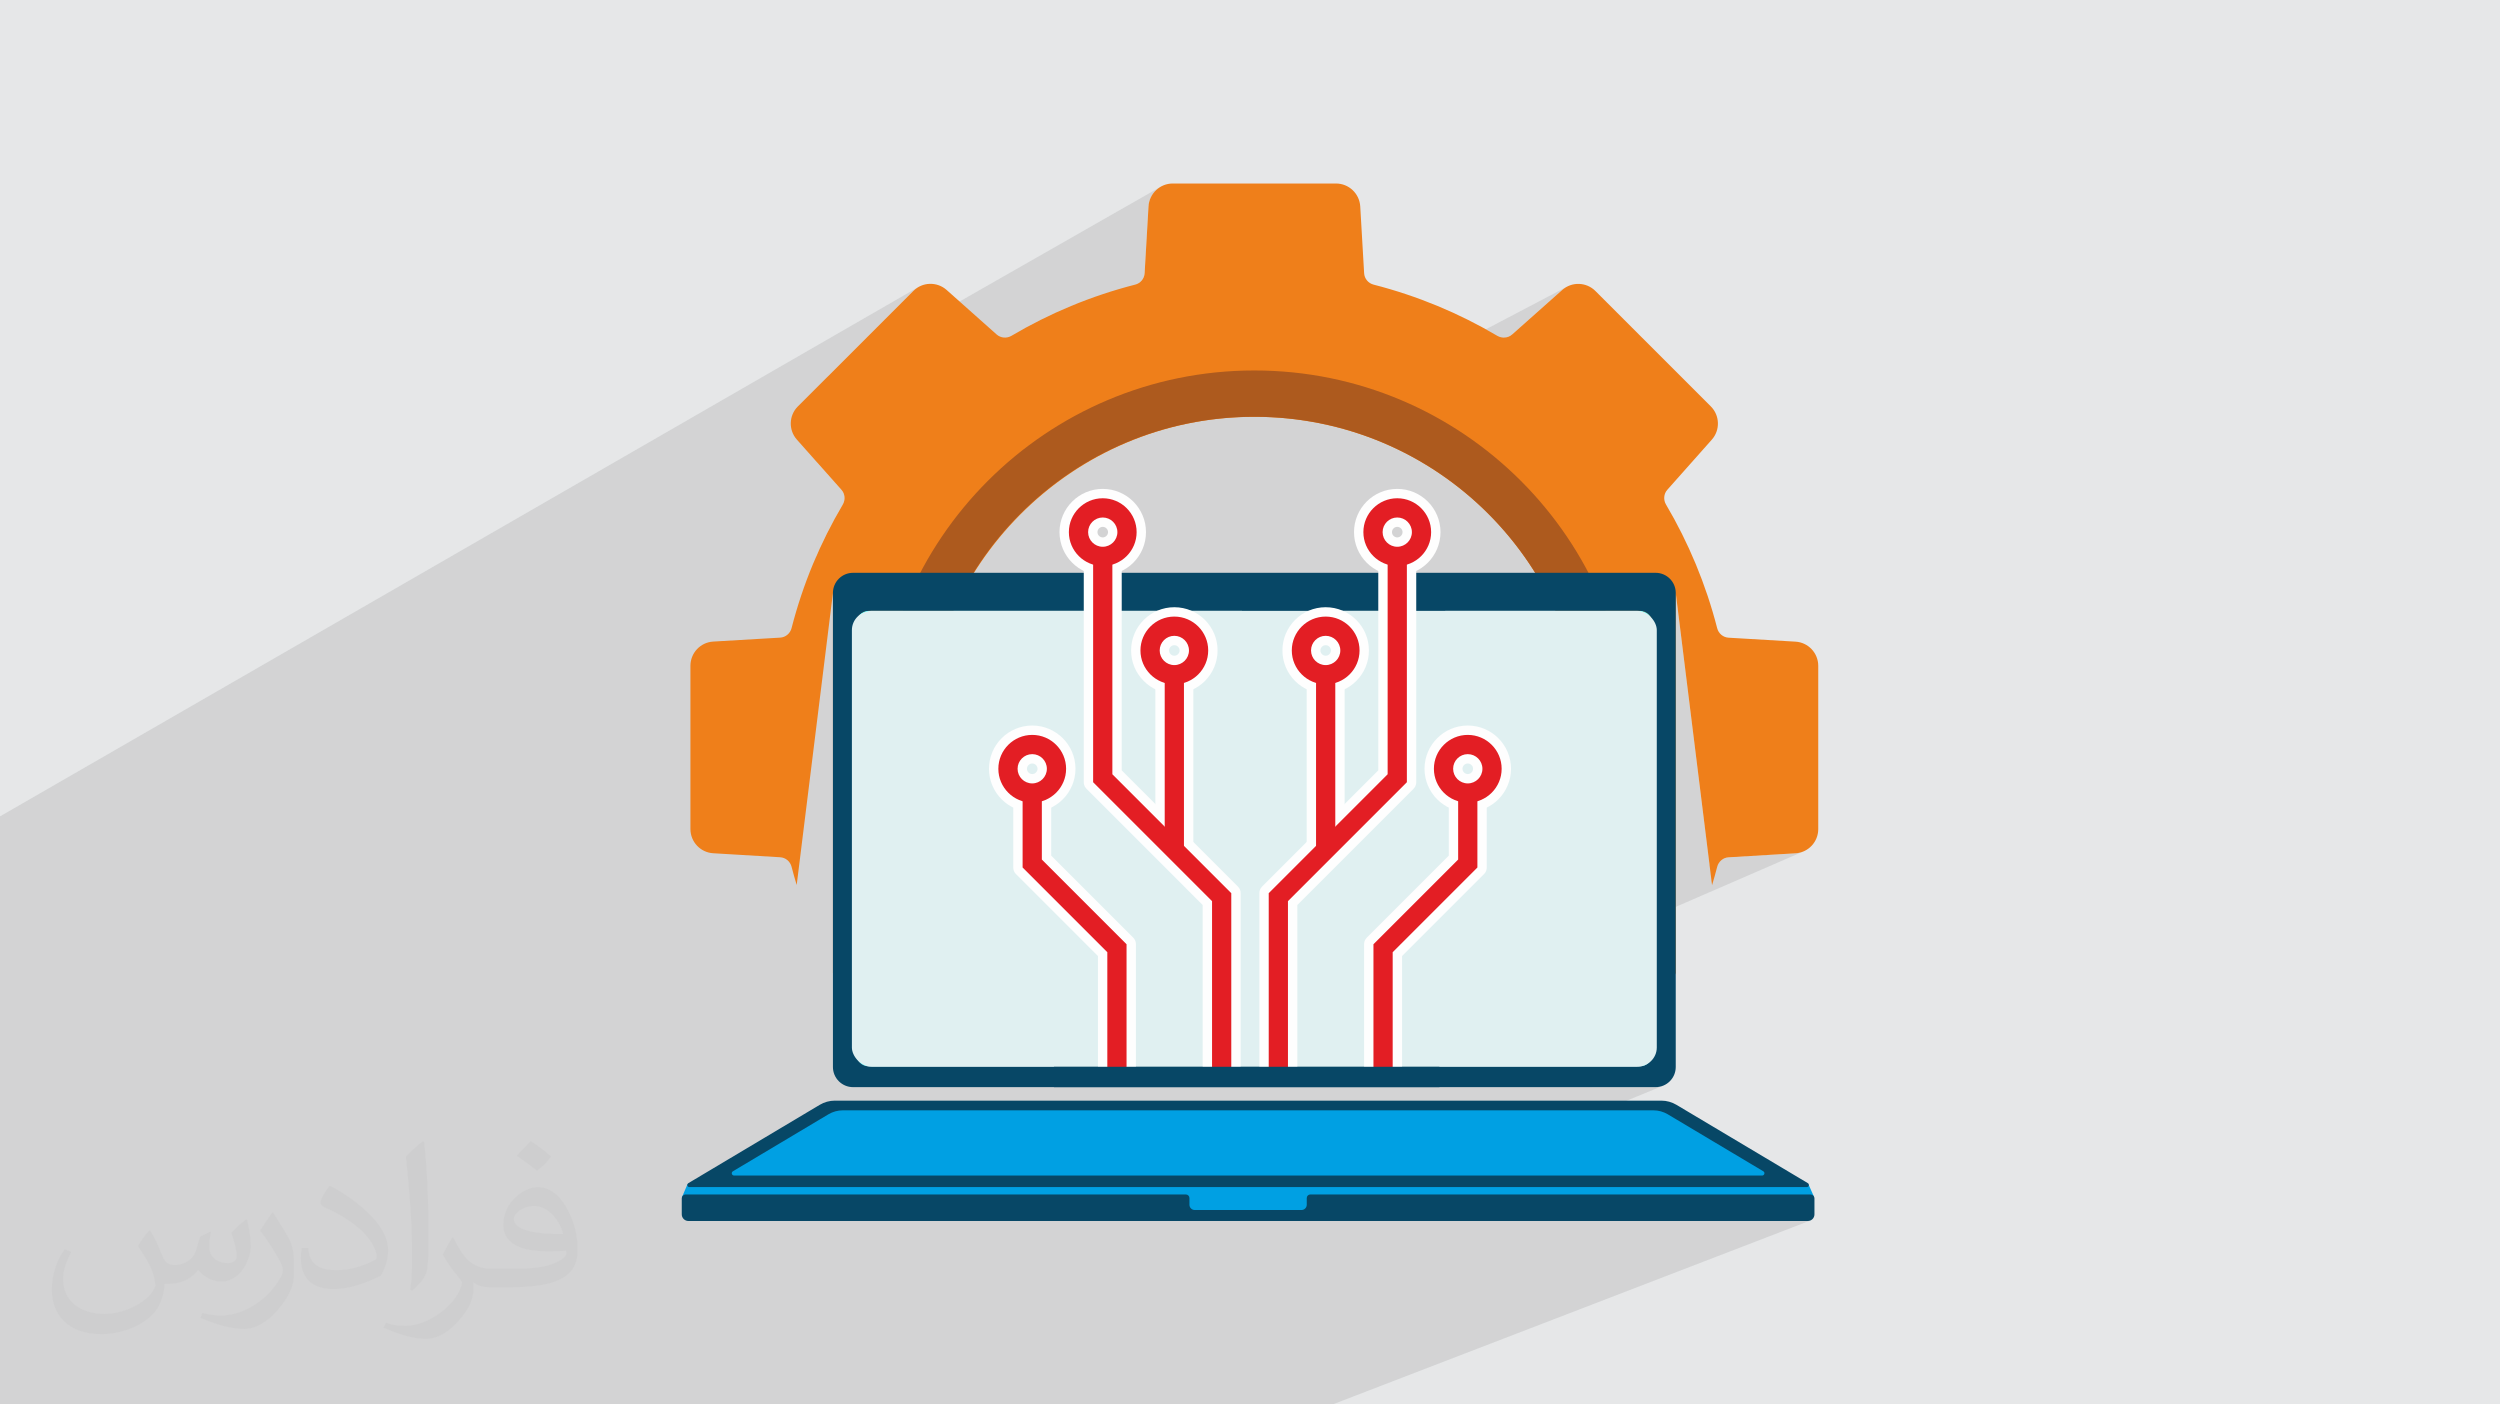 <?xml version="1.0" encoding="UTF-8"?>
<!DOCTYPE svg PUBLIC "-//W3C//DTD SVG 1.1//EN" "http://www.w3.org/Graphics/SVG/1.1/DTD/svg11.dtd">
<!-- Creator: CorelDRAW 2020 (64-Bit) -->
<svg xmlns="http://www.w3.org/2000/svg" xml:space="preserve" width="94.192mm" height="52.917mm" version="1.1" style="shape-rendering:geometricPrecision; text-rendering:geometricPrecision; image-rendering:optimizeQuality; fill-rule:evenodd; clip-rule:evenodd"
viewBox="0 0 9404.92 5283.66"
 xmlns:xlink="http://www.w3.org/1999/xlink"
 xmlns:xodm="http://www.corel.com/coreldraw/odm/2003">
 <defs>
  <style type="text/css">
   <![CDATA[
    .str0 {stroke:#FEFEFE;stroke-width:70.45;stroke-linecap:round;stroke-linejoin:round;stroke-miterlimit:10}
    .fil4 {fill:#EF7F1A}
    .fil5 {fill:#AD5A1E}
    .fil9 {fill:#E0F0F1}
    .fil8 {fill:#074766}
    .fil3 {fill:#00A0E3}
    .fil0 {fill:#E6E7E8}
    .fil10 {fill:#FEFEFE;fill-rule:nonzero}
    .fil11 {fill:#E31E24;fill-rule:nonzero}
    .fil2 {fill:#373435;fill-opacity:0.031}
    .fil1 {fill:#2B2A29;fill-opacity:0.102}
    .fil7 {fill:url(#id0)}
    .fil6 {fill:url(#id1)}
   ]]>
  </style>
  <linearGradient id="id0" gradientUnits="userSpaceOnUse" x1="3213.7" y1="3154.67" x2="4545.49" y2="3154.67">
   <stop offset="0" style="stop-opacity:1; stop-color:#24FFFF"/>
   <stop offset="1" style="stop-opacity:1; stop-color:white"/>
  </linearGradient>
  <linearGradient id="id1" gradientUnits="userSpaceOnUse" xlink:href="#id0" x1="6598.54" y1="4262.08" x2="2773.68" y2="2008.96">
  </linearGradient>
 </defs>
 <g id="Layer_x0020_1">
  <polygon class="fil0" points="-0,0 9404.92,0 9404.92,5283.66 -0,5283.66 "/>
  <path class="fil1" d="M6304.09 3660.68l0 0zm-1295.81 1622.98l-130.22 0 -178.93 0 -1.47 0 -256.2 0 -1.61 0 -1102.51 0 -0.15 0 -13.31 0 -0.11 0 -68.08 0 -79.69 0 -42.4 0 -23.31 0 -0.02 0 -0.1 0 -0.13 0 -6.35 0 -2.07 0 -54.29 0 -5.2 0 -14.95 0 -392.65 0 -39.22 0 -10.42 0 -150.64 0 -19.72 0 -75.23 0 -0.01 0 -64.53 0 -0.01 0 -267.18 0 -15.07 0 -4.67 0 -0.01 0 -6.82 0 -31.89 0 -25.82 0 -122.92 0 -2.77 0 -0.01 0 -3.23 0 -61.3 0 -0.01 0 -286.93 0 -0.01 0 -8.83 0 -55.71 0 -0.01 0 -85.15 0 -0.01 0 -152.47 0 -81.49 0 -75.32 0 -18.85 0 -0.01 0 -25.57 0 -27.55 0 -43.29 0 -7.01 0 -12.07 0 -7.76 0 -9.6 0 -30.82 0 -27.63 0 -6.12 0 -7.59 0 -19.05 0 -8.5 0 -1.07 0 -24.01 0 -27.29 0 -38.23 0 -8.74 0 -1.26 0 -0.65 0 -15.05 0 -0.19 0 -15.21 0 -0.93 0 -0.01 0 -5.71 0 -19.1 0 -57.55 0 -0.1 0 -2.56 0 -0.01 0 -0.65 0 -0.01 0 -22.35 0 -0.01 0 -1.3 0 -0.01 0 -2.81 0 -7.02 0 -6.03 0 -0.01 0 -20.59 0 -18.55 0 -6.47 0 -26.5 0 -0.12 0 -18.28 0 -0.16 0 -44.27 0 -50.79 0 -9.82 0 -0.01 0 -89.61 0 -14.02 0 -0.01 0 -10.69 0 -0.01 0 -22.7 0 -0.01 0 -100.99 0 -0.01 0 -44.27 0 0 -5.43 0 -2.09 0 -6.8 0 -0.22 0 -105.71 0 -46.26 0 -0.01 0 -102.02 0 -0.01 0 -26.53 0 -17.24 0 -11.47 0 -0.01 0 -4.81 0 -0.02 0 -0.01 0 -4.22 0 -0.01 0 -0.96 0 -2.32 0 -2.69 0 -7.52 0 -0.01 0 -12.16 0 -3.07 0 -42.73 0 -1.31 0 -8.96 0 -0.01 0 -5.28 0 -8.47 0 -5.07 0 -0.01 0 -10.04 0 -24.95 0 -13.74 0 -0.02 0 -4.95 0 -0.01 0 -2.63 0 -2.94 0 -5.34 0 -0.01 0 -1.09 0 -14.12 0 -5.37 0 -1.76 0 -0.01 0 -0.27 0 -0.01 0 -4.72 0 -7.2 0 -4.48 0 -18.3 0 -7.82 0 -0.01 0 -1.91 0 -5.3 0 -5.86 0 -0.01 0 -9.4 0 -1.66 0 -0.11 0 -3.39 0 -2.34 0 -19.68 0 -26.31 0 -18.31 0 -4.38 0 -5.39 0 -12.18 0 -5.23 0 -2.32 0 -0.01 0 -23.12 0 -3.06 0 -8.78 0 -12.82 0 -15.32 0 -0.01 0 -1.82 0 -81.38 0 -82.14 0 -67.35 0 -13.52 0 -0.01 0 -46.21 0 -0.01 0 -8.76 0 -5.76 0 -21.98 0 -48.54 0 -21.9 0 -5.84 0 -0.01 0 -4.36 0 -64.6 0 -3.72 0 -0.07 0 -7.07 0 -12.4 0 -3.93 0 -1.4 0 -0.05 0 -0.02 0 -57.78 0 -15.51 0 -24.04 0 -1.36 0 -5.09 0 -12.32 0 -0.06 0 -12.52 0 -26.6 0 -0.02 0 -21.89 0 -88.09 0 -123.49 0 -51.09 0 -133.21 0 -20.66 0 -38.08 0 -0.45 0 -54.5 0 -107.9 0 -1.94 0 -39.63 0 -120.09 0 -3.1 3457.05 -1992.58 -7.44 4.49 -7.06 5.25 -6.63 6.02 -324.12 324.12 1250.83 -713.84 -13.31 10.4 -11.19 12.66 -8.73 14.62 -5.93 16.25 -2.81 17.56 -14.64 251.55 -1.05 7.57 -2.22 7.15 -3.3 6.62 -4.26 5.99 -5.15 5.26 -5.93 4.43 -1209.46 675.52 90.63 102.07 4.59 6.06 3.46 6.61 2.35 7 1.23 7.25 0.09 7.38 -1.06 7.35 -2.2 7.2 -3.34 6.9 -7.89 13.47 -7.78 13.55 -7.66 13.62 -7.55 13.7 -7.43 13.76 -7.31 13.84 -7.19 13.91 -7.08 13.98 -6.95 14.05 -6.84 14.12 -6.71 14.19 -6.6 14.25 -6.47 14.32 -6.35 14.39 -0.43 1 972.79 -529.5 61.14 -31.31 62.8 -28.4 64.38 -25.39 65.87 -22.3 67.29 -19.1 68.59 -15.84 69.82 -12.47 70.95 -9.02 72 -5.47 72.96 -1.85 72.98 1.85 72.02 5.47 70.97 9.02 69.83 12.47 68.62 15.84 67.29 19.1 20.25 6.85 730.33 -383.69 -7.38 4.82 -7 5.62 -188.14 167.23 -6.13 4.59 -441.19 230.61 29.55 11.65 62.81 28.4 61.14 31.31 59.39 34.14 57.53 36.88 55.6 39.53 53.57 42.1 51.45 44.57 49.25 46.95 46.95 49.26 44.57 51.45 42.1 53.57 39.53 55.6 36.88 57.53 34.14 59.38 31.32 61.15 28.39 62.81 15.1 38.29 122.01 0 141.59 -67.46 127.06 1022.87 57.04 -24.97 7.15 -2.23 7.57 -1.06 251.58 -15.08 17.48 -2.74 16.19 -5.88 -571.19 248 0 306.23 32.31 0 -32.31 13.66 0 194.46 -0.97 9.62 -2.78 8.96 -4.4 8.11 -5.83 7.07 -7.06 5.82 -7.77 4.22 0.34 -0.11 -0.62 0.26 -0.06 0.03 -197.78 82 238.31 0 15.26 -1.54 14.22 -4.41 -0.63 0.26 0.61 -0.19 -823.82 338.44 1195.05 0 3.04 -0.51 -111.72 43.95 276.63 0 2.79 -0.47 -174.44 67.96 196.9 -1.9 -160.17 61.98 138.99 0 5.01 -0.51 4.66 -1.45 -1798.15 692.27 -4.3 0zm17.57 -4593.35l0 0zm105.93 337.49l0 0zm35.76 42.98l0 0zm1106.14 3120.9l0 0zm527.26 259.22l0 0zm9.81 42.58l0 0zm-582.43 -2338.64l0 0zm0.04 0.04l0 0zm207.68 -626.02l0 0zm-163.53 313.56l0 0zm-5.1 55.5l0 0zm192.54 465.28l0 0zm294.55 50.64l0 0zm85.7 705.19l0 0z"/>
  <path class="fil2" d="M564.26 4628.75c17.95,27.21 29.6,53.36 40.96,82.43 8.45,16.91 12.93,48.09 52.57,48.09 11.61,0 28.28,-3.42 43.06,-11.61 16.63,-8.73 29.32,-21.94 35.94,-42l15.85 -53.36 38.57 -19.02 2.64 2.64c-5.27,20.09 -6.59,39.36 -6.59,54.43 0,44.63 38.57,61.56 69.22,61.56 17.95,0 34.09,-8.73 34.09,-25.11 0,-21.13 -8.98,-57.06 -20.62,-89.29 17.95,-17.95 35.94,-35.94 56.53,-50.47l3.17 1.6c8.98,38.04 14,75.56 14,100.66 0,24.57 -10.83,51.79 -19.81,69.49 -18.49,34.87 -51.25,62.62 -90.87,62.62 -30.1,0 -63.65,-15.07 -86.66,-43.06l-1.32 0c-21.66,26.96 -55.22,51.25 -108.86,51.25l-16.63 0c-2.64,35.41 -10.29,60.49 -21.94,82.95 -31.95,62.34 -126.81,106.47 -216.1,106.47 -124.17,0 -186.51,-71.59 -186.51,-166.96 0,-58.91 19.27,-113.6 48.88,-152.42l24.29 10.04c-18.49,35.41 -30.91,68.68 -30.91,101.45 0,89.29 72.66,131.83 156.4,131.83 77.68,0 173.83,-49.41 191.28,-106.72 -6.59,-62.62 -30.1,-91.93 -66.04,-148.99 10.83,-19.02 24.83,-38.04 42.28,-58.38l3.17 0 0 0 0 0 -0.02 -0.09zm1432.14 -336.04c26.15,16.39 51.79,35.66 76.87,57.85 -14,19.81 -31.45,37.79 -53.11,53.64 -25.11,-20.34 -50.19,-37.79 -75.84,-56.27 17.42,-19.55 34.62,-38.29 52.04,-55.22l0 0 0 0 0 0 0 0 0 0 0.03 0zm13.47 244.11c-42.28,0 -76.87,27.75 -76.87,48.34 0,44.13 84.53,57.85 185.72,57.31 -12.68,-51.79 -57.06,-105.68 -108.86,-105.68l0.01 0.03zm-94.86 236.19c54.96,0 103.04,-1.6 139.74,-10.83 40.96,-10.29 75.56,-30.91 75.56,-45.17 0,-3.7 0,-8.19 -1.32,-11.89 -22.98,2.11 -49.41,2.11 -72.38,2.11 -74.49,0 -131.55,-16.91 -154.02,-58.66 -5.55,-11.61 -9.51,-24.57 -9.51,-39.36 0,-40.43 17.42,-79.79 48.09,-107 25.61,-22.45 53.89,-36.44 82.67,-36.44 52.04,0 93.51,41.75 122.57,107.54 15.85,35.94 26.68,77.4 26.68,129.72 0,34.87 -9.51,64.19 -31.17,85.85 -40.43,39.11 -114.92,53.89 -229.04,53.89l-51.79 0 0 0 -13.47 0c-28.28,0 -48.62,-5.02 -64.72,-17.42l-2.64 0c0.79,6.59 1.32,12.93 1.32,19.02 0,25.61 -8.45,58.38 -25.61,84.53 -50.72,75.3 -105.68,108.04 -153.24,108.04 -48.09,0 -107,-18.49 -160.11,-42.54l9.51 -18.49c17.17,7.13 40.96,11.89 73.7,11.89 85.85,0 198.66,-82.43 212.66,-163 -3.17,-6.59 -8.98,-15.32 -17.17,-24.57 -25.11,-29.85 -40.96,-54.68 -55.75,-80.83 12.68,-25.11 24.29,-45.17 35.13,-63.4l4.49 -0.53c36.72,74.77 69.99,117.55 144.23,117.55l11.61 0 0 0 53.89 0 0 0 0 0 0 0 0 0 0 0 0.09 0.01zm-371.98 79c6.34,-34.34 6.87,-72.91 6.87,-108.86l0 -53.36c0,-99.6 -12.68,-244.36 -22.98,-338.68 17.95,-19.27 43.06,-42 62.87,-57.31l5.81 1.6c13.47,118.62 16.63,256 16.63,383.06 0,33.3 -1.32,65.79 -4.49,89.55 -1.85,30.1 -19.27,52.83 -56.53,87.7l-8.19 -3.7zm-382.8 -157.19c1.85,46.77 24.83,83.49 105.15,83.49 49.93,0 92.19,-12.93 138.96,-35.13 8.45,-3.7 12.93,-8.73 12.93,-12.93 0,-29.32 -22.45,-68.15 -60.23,-103.55 -36.72,-33.3 -85.34,-62.62 -130.76,-82.18 -15.6,-6.59 -20.62,-13.47 -20.62,-20.09 0,-13.47 17.95,-41.75 32.77,-62.09l5.02 -0.53c52.04,27.21 110.17,67.64 153.24,112.53 39.11,41.47 63.4,83.49 63.4,129.19 0,33.81 -10.29,65.51 -26.96,95.11 -57.06,28.79 -117.83,50.72 -178.06,50.72 -73.17,0 -123.1,-34.34 -123.1,-114.92 0,-8.73 0,-22.19 3.17,-39.64l25.11 0 0 0 0 0 0 0 0 0 0 0 -0.02 0zm-132.37 -132.9l45.45 73.45c16.63,27.21 32.23,56.81 32.23,103.55l0 59.7c0,48.34 -30.91,100.13 -80.83,151.38 -39.11,34.62 -73.7,49.41 -105.68,49.41 -47.55,0 -101.98,-14.79 -164.85,-41.75l7.13 -18.49c19.81,5.27 42.79,9.77 71.06,9.77 90.36,-0.53 182.8,-66.57 225.08,-147.15 5.02,-9.26 6.87,-17.95 6.87,-24.04 0,-9.26 -5.02,-19.55 -8.98,-28.79 -22.98,-43.31 -48.62,-82.95 -76.87,-119.68 14.79,-23.25 29.6,-45.7 45.7,-67.9l3.7 0.53 0 0 0 0 0 0 0 0 0 0 -0.02 0.01z"/>
  <polygon class="fil3" points="6273.83,4159.77 6804.86,4458.57 6823.37,4500.24 6822.23,4531.37 5039.27,4548.54 4899.01,4571.23 4293.62,4559.9 4145.11,4545.45 2566.41,4532.48 2566.26,4502 2586.03,4455.61 3124.11,4161.78 4080.14,4154.56 "/>
  <path class="fil4" d="M4411.93 690.31c-48.29,0 -88.27,37.62 -91.27,85.94l0 0 -14.64 251.55c-1.16,20.67 -15.8,37.88 -35.76,42.98l0 0c-165.61,42.52 -321.96,107.76 -465.27,192.56l0 0c-17.9,10.46 -40.19,8.6 -55.76,-5.12l0 0 -188.13 -167.47c-36.27,-32.07 -91.06,-30.41 -125.2,3.72l0 0 -434.37 434.37c-34.14,34.13 -35.76,88.94 -3.72,124.96l0 0 167.47 188.59c13.72,15.34 15.59,37.87 5.12,55.75l0 0c-84.78,143.31 -150.04,299.39 -192.56,464.8l0 0c-5.11,19.98 -22.3,34.62 -42.96,35.78l0 0 -251.8 14.85c-48.09,2.8 -85.71,42.75 -85.71,91.06l0 0 0 614.14c0,48.32 37.62,88.28 85.71,91.06l0 0 251.8 15.09c20.67,1.16 37.85,15.82 42.96,35.78l0 0c6.04,23.01 12.31,46 19.28,68.55l0 0 136.35 -1098.71 0 1429.69c17.41,32.28 35.55,63.87 54.83,94.99l0 0 -0.48 0.48 720.98 0c-274.32,-235.29 -444.56,-588.13 -433.42,-980.45l0 0c18.59,-648.77 543.77,-1180.2 1192.07,-1206.23l0 0c710.52,-28.57 1295.42,538.89 1295.42,1242.7l0 0c0,377.67 -168.17,715.88 -433.9,943.98l0 0 720.31 0c19.26,-31.13 37.39,-62.71 54.81,-95.02l0 0 0 -1430.13 136.56 1099.38c7,-22.78 13.25,-45.75 19.28,-68.99l0 0c5.11,-19.96 22.31,-34.6 42.97,-35.78l0 0 251.58 -15.08c48.06,-2.8 85.7,-42.76 85.7,-91.06l0 0 0 -614.15c0,-48.3 -37.64,-88.27 -85.7,-91.04l0 0 -251.58 -14.87c-20.67,-1.18 -37.86,-15.8 -42.97,-35.78l0 0c-42.5,-165.38 -107.76,-321.71 -192.54,-465.28l0 0c-10.46,-17.62 -8.62,-40.16 5.1,-55.5l0 0 167.23 -188.38c32.08,-36.01 30.43,-91.04 -3.69,-125.17l0 0 -434.14 -434.14c-34.13,-34.16 -88.96,-35.78 -125.19,-3.71l0 0 -188.14 167.23c-15.57,13.72 -37.88,15.59 -55.76,5.12l0 0c-143.3,-84.8 -299.66,-150.04 -465.27,-192.56l0 0c-19.98,-5.1 -34.6,-22.32 -35.76,-42.98l0 0 -14.64 -251.55c-3.03,-48.32 -42.98,-85.94 -91.29,-85.94l0 0 -613.92 0z"/>
  <path class="fil5" d="M4718.78 1393.65c-783.01,0 -1417.82,634.82 -1417.82,1418.06 0,142.14 20.9,279.42 59.93,409.03l183.25 0c-44.82,-128.2 -68.98,-265.73 -68.98,-409.03 0,-687.08 556.77,-1243.86 1243.62,-1243.86 687.1,0 1243.85,556.78 1243.85,1243.86 0,143.3 -24.15,280.83 -68.98,409.03l183.27 0c39.01,-129.61 59.91,-266.89 59.91,-409.03 0,-783.24 -634.81,-1418.06 -1418.05,-1418.06z"/>
  <path class="fil6" d="M6216.97 3963.81l0 -1618.06c0,-26.39 -21.36,-47.75 -47.73,-47.75l-2900.92 0c-26.36,0 -47.75,21.36 -47.75,47.75l0 1618.06c0,26.36 21.39,47.72 47.75,47.72l2900.92 0 0 0c26.37,0 47.73,-21.36 47.73,-47.72z"/>
  <path class="fil7" d="M4529.46 2297.91l-1047.56 1713.52 -213.47 0c-26.47,0 -47.86,-21.36 -47.86,-47.62l0 -1618.04c0,-26.49 21.39,-47.86 47.86,-47.86l1261.03 0z"/>
  <path class="fil8" d="M6249.95 4140.57l-3109.28 0c-20.21,0 -39.72,5.59 -56.9,15.8l0 0 -494.04 294.53c-6.98,4.18 -4.18,14.88 3.94,14.88l0 0 4203.32 0c8.13,0 10.92,-10.69 3.95,-14.88l0 0 -494.05 -294.53c-17.2,-10.2 -36.72,-15.8 -56.93,-15.8zm-3492.75 265.74l359.8 -214.63c16.27,-9.54 34.83,-14.65 53.42,-14.65l0 0 3049.81 0c18.59,0 37.18,5.11 53.45,14.65l0 0 359.8 214.63c7.64,4.4 4.39,16.03 -4.43,16.03l0 0 -3867.44 0c-8.83,0 -12.08,-11.62 -4.39,-16.03l0 0z"/>
  <path class="fil8" d="M2589.82 4593.35l4211.23 0c13.74,0 24.85,-11.13 24.85,-24.85l0 -59.87c0,-8.36 -6.79,-15.15 -15.17,-15.15l0 0 -1881.23 0c-7.48,0 -13.53,6.03 -13.53,13.51l0 0 0 25.14c0,10.99 -8.88,19.87 -19.85,19.87l0 0 -401.61 0c-10.97,0 -19.88,-8.88 -19.88,-19.87l0 0 0 -25.14c0,-7.48 -6.03,-13.51 -13.51,-13.51l0 0 -1881.22 0c-8.38,0 -15.17,6.79 -15.17,15.15l0 0 0 59.64c0,13.8 11.28,25.08 25.08,25.08z"/>
  <path class="fil8" d="M6304.09 4014.03l0 -1783.42c0,-41.81 -33.93,-75.74 -75.74,-75.74l0 0 -663.88 0 0.05 -0.04 -233.26 0 -0.04 0.04 -2122.03 0c-41.81,0 -75.71,33.93 -75.71,75.74l0 0 0 1783.42c0,41.83 33.9,75.75 75.71,75.75l0 0 3019.16 0c41.81,0 75.74,-33.92 75.74,-75.75zm-866.98 -1716.08l732.03 0c26.47,0 47.86,21.39 47.86,47.88l0 0 0 1618.06c0,26.24 -21.39,47.6 -47.86,47.6l0 0 -2900.94 0c-26.24,0 -47.61,-21.36 -47.61,-47.6l0 0 0 -1618.06c0,-26.49 21.37,-47.88 47.61,-47.88l0 0 1404.38 0 -755.19 1235.2 1099.46 -1235.2 226.88 0 -424.17 693.83 617.55 -693.83z"/>
  <rect class="fil9" x="3204.81" y="2297.99" width="3027.95" height="1715.2" rx="74.84" ry="72.36"/>
  <polygon class="fil10 str0" points="4845.26,4042.76 4772.92,4042.76 4772.92,3360.11 5220.27,2912.73 5220.27,2093.13 5292.62,2093.13 5292.62,2942.67 4845.26,3390.06 "/>
  <polygon class="fil10 str0" points="5239.24,4042.76 5166.89,4042.76 5166.89,3552.17 5485.53,3233.5 5485.53,2983.37 5557.91,2983.37 5557.91,3263.45 5239.24,3582.12 "/>
  <polygon class="fil10 str0" points="5023.33,3197.03 4950.97,3197.03 4950.97,2538.24 5023.33,2538.24 "/>
  <path class="fil10 str0" d="M4987.13 2391.93c-30.36,0 -55.07,24.7 -55.07,55.08 0,30.34 24.7,55.05 55.07,55.05 30.38,0 55.09,-24.7 55.09,-55.05 0,-30.37 -24.7,-55.08 -55.09,-55.08zm0 182.5c-70.24,0 -127.42,-57.18 -127.42,-127.43 0,-70.27 57.17,-127.43 127.42,-127.43 70.25,0 127.44,57.15 127.44,127.43 0,70.24 -57.18,127.43 -127.44,127.43z"/>
  <path class="fil10 str0" d="M5521.72 2837.03c-30.37,0 -55.08,24.7 -55.08,55.08 0,30.37 24.7,55.08 55.08,55.08 30.36,0 55.08,-24.7 55.08,-55.08 0,-30.37 -24.71,-55.08 -55.08,-55.08zm0 182.5c-70.28,0 -127.43,-57.14 -127.43,-127.43 0,-70.28 57.14,-127.43 127.43,-127.43 70.24,0 127.43,57.14 127.43,127.43 0,70.28 -57.18,127.43 -127.43,127.43z"/>
  <path class="fil10 str0" d="M5256.43 1946.8c-30.37,0 -55.08,24.7 -55.08,55.08 0,30.34 24.7,55.05 55.08,55.05 30.36,0 55.08,-24.7 55.08,-55.05 0,-30.37 -24.71,-55.08 -55.08,-55.08zm0 182.5c-70.25,0 -127.43,-57.18 -127.43,-127.43 0,-70.27 57.17,-127.42 127.43,-127.42 70.28,0 127.43,57.14 127.43,127.42 0,70.24 -57.14,127.43 -127.43,127.43z"/>
  <polygon class="fil10 str0" points="4632.03,4042.76 4559.69,4042.76 4559.69,3390.06 4112.33,2942.67 4112.33,2093.13 4184.68,2093.13 4184.68,2912.73 4632.03,3360.11 "/>
  <polygon class="fil10 str0" points="4238.06,4042.76 4165.71,4042.76 4165.71,3582.12 3847.04,3263.45 3847.04,2983.37 3919.39,2983.37 3919.39,3233.5 4238.06,3552.17 "/>
  <polygon class="fil10 str0" points="4453.98,3197.03 4381.62,3197.03 4381.62,2538.24 4453.98,2538.24 "/>
  <path class="fil10 str0" d="M4417.81 2391.93c-30.38,0 -55.09,24.7 -55.09,55.08 0,30.34 24.7,55.05 55.09,55.05 30.36,0 55.08,-24.7 55.08,-55.05 0,-30.37 -24.71,-55.08 -55.08,-55.08zm0 182.5c-70.25,0 -127.43,-57.18 -127.43,-127.43 0,-70.27 57.17,-127.43 127.43,-127.43 70.27,0 127.42,57.15 127.42,127.43 0,70.24 -57.14,127.43 -127.42,127.43z"/>
  <path class="fil10 str0" d="M3883.22 2837.03c-30.36,0 -55.08,24.7 -55.08,55.08 0,30.37 24.71,55.08 55.08,55.08 30.37,0 55.08,-24.7 55.08,-55.08 0,-30.37 -24.7,-55.08 -55.08,-55.08zm0 182.5c-70.24,0 -127.43,-57.14 -127.43,-127.43 0,-70.28 57.18,-127.43 127.43,-127.43 70.27,0 127.43,57.14 127.43,127.43 0,70.28 -57.15,127.43 -127.43,127.43z"/>
  <path class="fil10 str0" d="M4148.51 1946.8c-30.36,0 -55.07,24.7 -55.07,55.08 0,30.34 24.7,55.05 55.07,55.05 30.37,0 55.08,-24.7 55.08,-55.05 0,-30.37 -24.7,-55.08 -55.08,-55.08zm0 182.5c-70.27,0 -127.43,-57.18 -127.43,-127.43 0,-70.27 57.15,-127.42 127.43,-127.42 70.25,0 127.43,57.14 127.43,127.42 0,70.24 -57.17,127.43 -127.43,127.43z"/>
  <polygon class="fil11" points="4845.25,4042.76 4772.91,4042.76 4772.91,3360.11 5220.26,2912.73 5220.26,2093.13 5292.61,2093.13 5292.61,2942.67 4845.25,3390.06 "/>
  <polygon class="fil11" points="5239.23,4042.76 5166.88,4042.76 5166.88,3552.17 5485.52,3233.5 5485.52,2983.37 5557.9,2983.37 5557.9,3263.45 5239.23,3582.12 "/>
  <polygon class="fil11" points="5023.32,3197.03 4950.96,3197.03 4950.96,2538.24 5023.32,2538.24 "/>
  <path class="fil11" d="M4987.12 2391.93c-30.36,0 -55.07,24.7 -55.07,55.08 0,30.34 24.7,55.05 55.07,55.05 30.38,0 55.09,-24.7 55.09,-55.05 0,-30.37 -24.7,-55.08 -55.09,-55.08zm0 182.5c-70.24,0 -127.42,-57.18 -127.42,-127.43 0,-70.27 57.17,-127.43 127.42,-127.43 70.25,0 127.44,57.15 127.44,127.43 0,70.24 -57.18,127.43 -127.44,127.43z"/>
  <path class="fil11" d="M5521.71 2837.03c-30.37,0 -55.08,24.7 -55.08,55.08 0,30.37 24.7,55.08 55.08,55.08 30.36,0 55.08,-24.7 55.08,-55.08 0,-30.37 -24.71,-55.08 -55.08,-55.08zm0 182.5c-70.28,0 -127.43,-57.14 -127.43,-127.43 0,-70.28 57.14,-127.43 127.43,-127.43 70.24,0 127.43,57.14 127.43,127.43 0,70.28 -57.18,127.43 -127.43,127.43z"/>
  <polygon class="fil11" points="4632.02,4042.76 4559.68,4042.76 4559.68,3390.06 4112.32,2942.67 4112.32,2093.13 4184.67,2093.13 4184.67,2912.73 4632.02,3360.11 "/>
  <polygon class="fil11" points="4238.05,4042.76 4165.7,4042.76 4165.7,3582.12 3847.03,3263.45 3847.03,2983.37 3919.38,2983.37 3919.38,3233.5 4238.05,3552.17 "/>
  <polygon class="fil11" points="4453.97,3197.03 4381.61,3197.03 4381.61,2538.24 4453.97,2538.24 "/>
  <path class="fil11" d="M4417.8 2391.93c-30.38,0 -55.09,24.7 -55.09,55.08 0,30.34 24.7,55.05 55.09,55.05 30.36,0 55.08,-24.7 55.08,-55.05 0,-30.37 -24.71,-55.08 -55.08,-55.08zm0 182.5c-70.25,0 -127.43,-57.18 -127.43,-127.43 0,-70.27 57.17,-127.43 127.43,-127.43 70.27,0 127.42,57.15 127.42,127.43 0,70.24 -57.14,127.43 -127.42,127.43z"/>
  <path class="fil11" d="M3883.21 2837.03c-30.36,0 -55.08,24.7 -55.08,55.08 0,30.37 24.71,55.08 55.08,55.08 30.37,0 55.08,-24.7 55.08,-55.08 0,-30.37 -24.7,-55.08 -55.08,-55.08zm0 182.5c-70.24,0 -127.43,-57.14 -127.43,-127.43 0,-70.28 57.18,-127.43 127.43,-127.43 70.27,0 127.43,57.14 127.43,127.43 0,70.28 -57.15,127.43 -127.43,127.43z"/>
  <path class="fil11" d="M4148.5 1946.8c-30.36,0 -55.07,24.7 -55.07,55.08 0,30.34 24.7,55.05 55.07,55.05 30.37,0 55.08,-24.7 55.08,-55.05 0,-30.37 -24.7,-55.08 -55.08,-55.08zm0 182.5c-70.27,0 -127.43,-57.18 -127.43,-127.43 0,-70.27 57.15,-127.42 127.43,-127.42 70.25,0 127.43,57.14 127.43,127.42 0,70.24 -57.17,127.43 -127.43,127.43z"/>
  <rect class="fil8" x="3964.97" y="4013.19" width="1450.03" height="76.65"/>
  <path class="fil11" d="M5256.42 1946.8c-30.37,0 -55.08,24.7 -55.08,55.08 0,30.34 24.7,55.05 55.08,55.05 30.36,0 55.08,-24.7 55.08,-55.05 0,-30.37 -24.71,-55.08 -55.08,-55.08zm0 182.5c-70.25,0 -127.43,-57.18 -127.43,-127.43 0,-70.27 57.17,-127.42 127.43,-127.42 70.28,0 127.43,57.14 127.43,127.42 0,70.24 -57.14,127.43 -127.43,127.43z"/>
 </g>
</svg>
